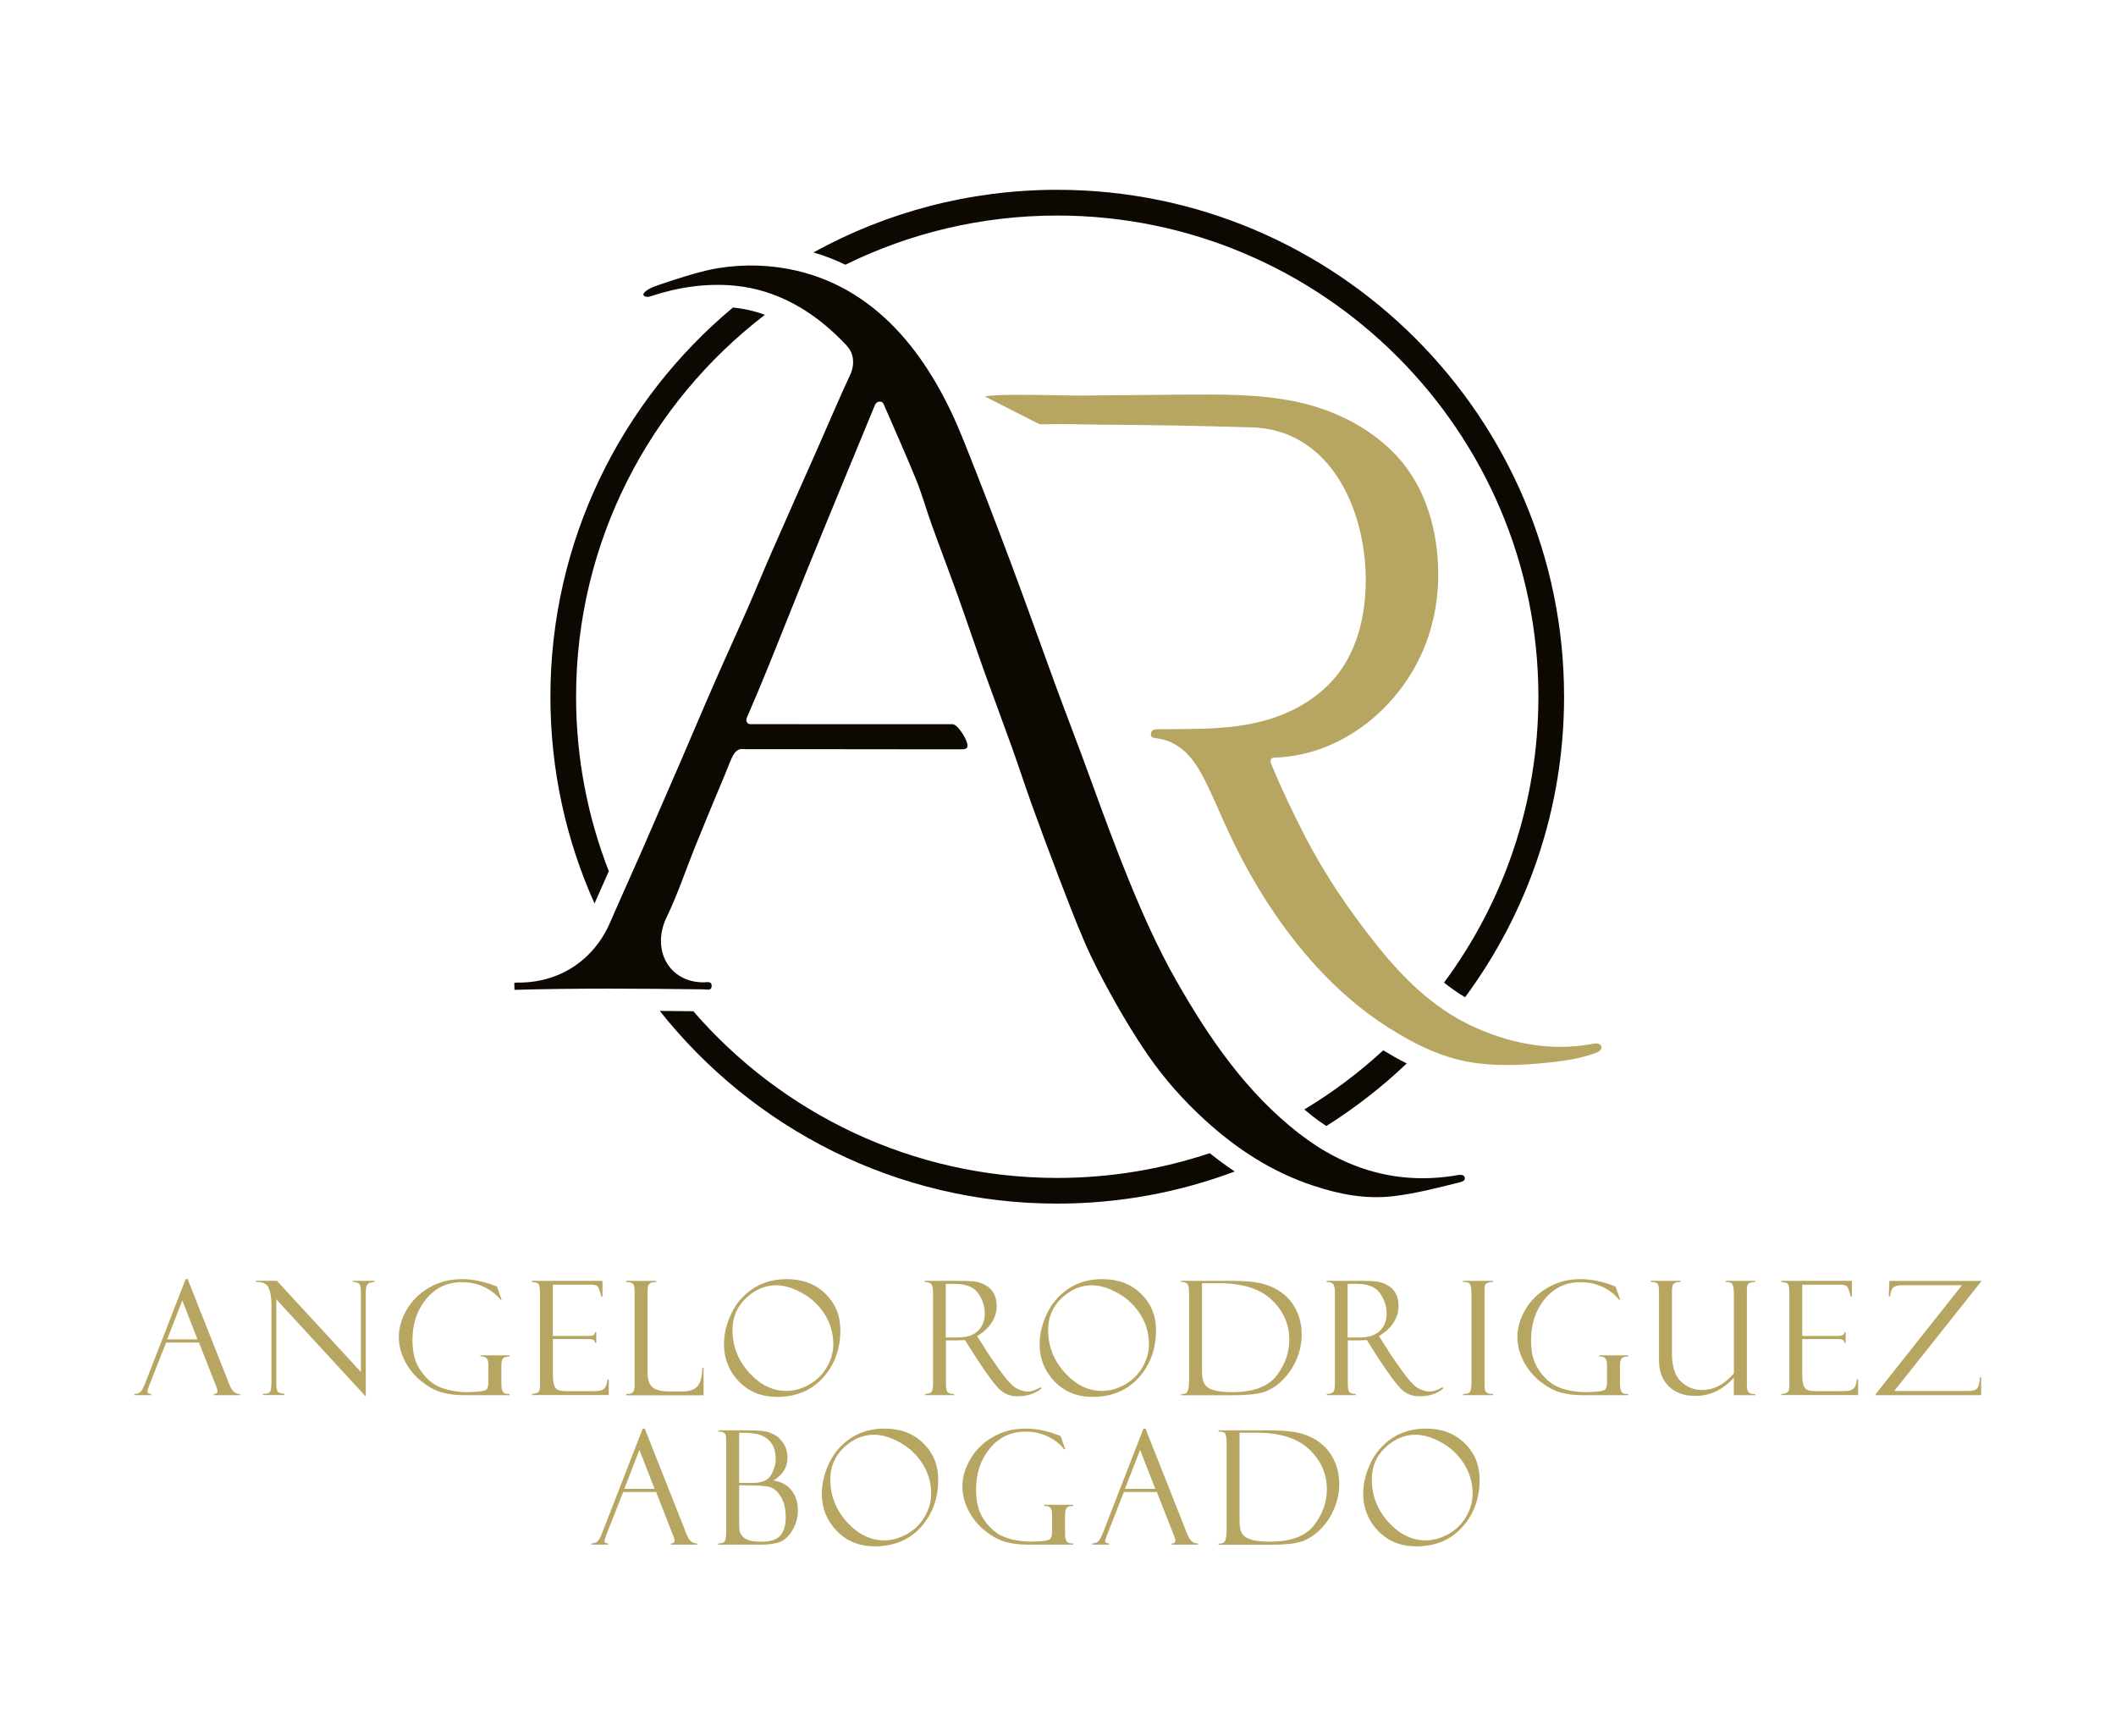 <?xml version="1.0" encoding="utf-8"?>
<!-- Generator: Adobe Illustrator 21.0.0, SVG Export Plug-In . SVG Version: 6.00 Build 0)  -->
<svg version="1.1" xmlns="http://www.w3.org/2000/svg" xmlns:xlink="http://www.w3.org/1999/xlink" x="0px" y="0px"
	 viewBox="0 0 3477.3 2853.2" style="enable-background:new 0 0 3477.3 2853.2;" xml:space="preserve">
<style type="text/css">
	.st0{fill:#0D0802;}
	.st1{fill:#3E3E3E;}
	.st2{fill:#FFFFFF;}
	.st3{fill:#B7A562;}
</style>
<g id="Capa_1">
	<g>
		<g>
			<g>
				<path class="st3" d="M327,2206.2H273l-27.9,70.9c-1.9,5.1-2.9,8.2-2.9,9.4c0,2.8,2,4.2,6.1,4.2v1.9h-27.4v-1.9
					c3.7,0,6.7-0.9,9.2-2.7c2.5-1.8,5.2-6.6,8.2-14.2l66.8-171.8h3.3l65.7,165.9c0,0.9,1.7,4.9,5,12.1c3.4,7.2,8.5,10.8,15.4,10.8
					v1.9h-43v-1.9c3.9,0,5.9-1.6,5.9-4.7c0-2.1-1-5.5-2.9-10.2c-0.3-0.3-0.6-0.9-0.9-1.7c-0.2-0.9-0.3-1.3-0.4-1.3L327,2206.2z
					 M274.7,2201h49.8l-24.9-64L274.7,2201z"/>
				<path class="st3" d="M579.8,2104.8h35.7v1.9c-5.4,0.2-9.2,1.3-11.3,3.5c-2.1,2.2-3.1,6.7-3.1,13.7v171l-147-159.6v138.9
					c0,4.4,0.3,7.7,1,9.8c0.7,2.1,1.6,3.6,2.9,4.3c1.2,0.8,4.4,1.5,9.4,2.3v1.9H432v-1.9c6.3,0,10.3-1.1,11.8-3.4
					c1.5-2.3,2.3-7.8,2.3-16.4v-127.1c0-11.1-1.5-20.2-4.6-27.3c-3-7-10.1-10.3-21.1-9.8v-1.9h34.6l138.1,149.9v-132.6
					c0-7.1-1.2-11.5-3.8-13.1c-2.5-1.6-5.7-2.4-9.6-2.4V2104.8z"/>
				<path class="st3" d="M837.3,2290.8v1.9H763c-14.3,0-26.7-1.6-37.5-4.7c-10.7-3.1-21.6-9.1-32.8-17.9
					c-11.1-8.8-20.1-19.7-27-32.8c-6.9-13.1-10.3-26.5-10.3-40.2c0-15,4.3-29.9,12.9-44.8s20.9-27,36.8-36.3c15.9-9.3,34-14,54.2-14
					c18.1,0,37.2,4.1,57.4,12.2l7.6,21.7h-1.8c-6.4-8.3-15.2-15.2-26.3-20.7c-11.1-5.5-23.5-8.2-37.2-8.2
					c-23.8,0-43.2,9.1-58.4,27.4c-15.2,18.2-22.8,40.9-22.8,67.9c0,11.2,1.3,21.2,3.8,30c2.5,8.8,7.2,17.5,14.1,26
					c6.9,8.5,14.3,14.8,22.1,18.9c7.9,4,16.7,6.8,26.5,8.4c9.8,1.6,17.5,2.3,23.3,2.1l9.9-0.3c11.2-0.4,18.2-1.5,20.9-3.2
					c2.8-1.7,4.2-6,4.2-13v-28.4c0-5.5-1.1-9.2-3.4-11.2c-2.2-1.9-5.5-2.7-9.6-2.5v-1.9h47.7v1.9c-5.3,0-8.9,1.1-10.7,3.2
					c-1.8,2.1-2.7,6.2-2.7,12.2v29.5c0,5.9,0.8,10.2,2.3,12.8c1.5,2.6,4.4,3.9,8.4,3.9H837.3z"/>
				<path class="st3" d="M874.3,2107v-2.2h115.8v25.9h-1.9c-2.5-9.6-4.6-15.3-6.3-17c-1.7-1.7-5.9-2.6-12.6-2.6h-60.8v84.3H965
					c5.6,0,9.1-0.5,10.6-1.6c1.5-1.1,2.3-2.6,2.4-4.7h1.9v17.7H978c-0.4-2.5-1.4-4.1-2.9-5c-1.5-0.9-4.4-1.3-8.6-1.3h-57.9v58
					c0,8.8,0.8,15.1,2.4,18.9c1.6,3.9,4.1,6.3,7.6,7.3c3.5,1,8.7,1.5,15.7,1.5h32.5c10.3,0,16.9-0.4,19.8-1.1
					c2.9-0.7,5.3-2.2,7.3-4.3c2-2.2,3.5-6.9,4.6-14.1h1.9v25.8h-126v-1.9c4.3-0.3,7.5-1.1,9.7-2.5c2.2-1.4,3.3-5,3.3-10.9v-151.7
					c0-6.9-0.6-11.7-1.7-14.5C884.4,2108.4,880.7,2107,874.3,2107z"/>
				<path class="st3" d="M1029.1,2292.7v-1.9c5.8,0,9.5-1.1,11.2-3.3c1.7-2.2,2.6-6,2.6-11.3v-153.7c0-5.4-0.7-9.4-2-11.8
					c-1.3-2.4-5.3-3.7-12-3.9v-1.9h49.4v1.9c-4.6,0-7.8,0.6-9.6,1.8s-3,2.6-3.6,4.2c-0.6,1.6-0.9,5.3-0.9,11v131.9
					c0,11.3,2.7,19.3,8,23.9c5.3,4.6,14.4,7,27.4,7h22.5c10.8,0,18.8-2.7,23.8-8.2c5-5.4,7.8-15.7,8.4-30.7h1.9v45.2H1029.1z"/>
				<path class="st3" d="M1293,2102c25.8,0,47,8,63.4,24c16.4,16,24.6,36,24.6,60c0,30.9-9.5,56.8-28.5,77.9
					c-19,21.1-44.2,31.6-75.7,31.6c-25.5,0-46.4-8.5-62.7-25.5c-16.3-17-24.4-37.4-24.4-61.2c0-16.1,3.9-32.6,11.8-49.5
					c7.8-16.9,19.6-30.7,35.4-41.4C1252.7,2107.3,1271.4,2102,1293,2102z M1292.2,2285.7c12.7,0,25.2-3.5,37.5-10.4
					c12.3-6.9,22.1-16.5,29.1-28.6c7.1-12.2,10.6-24.7,10.6-37.5c0-18.2-4.8-34.7-14.3-49.6c-9.5-14.9-21.9-26.5-37.2-34.9
					c-15.2-8.4-29.3-12.6-42.2-12.6c-18.3,0-34.8,7-49.7,21c-14.9,14-22.3,31.5-22.3,52.3c0,26.6,9.1,50,27.3,70.2
					S1269.6,2285.7,1292.2,2285.7z"/>
				<path class="st3" d="M1519.7,2106.7v-1.9h52.3c13.3,0,22.8,0.3,28.8,0.9c5.9,0.6,12,2.6,18.2,5.9c6.2,3.4,10.9,7.9,14.1,13.7
					c3.2,5.7,4.8,12.8,4.8,21.1c0,9.5-2.8,18.6-8.4,27.3c-5.6,8.6-13.6,15.9-23.8,21.9l13,20.4c2.8,5.1,10.4,16.3,22.6,33.5
					c12.2,17.2,21.7,27.8,28.3,31.5c6.7,3.8,13.1,5.7,19.4,5.7c6.2,0,13.3-2.4,21.3-7.3l0.7,2.6c-10,8.3-23,12.5-39,12.5
					c-10.7,0-19.8-3.2-27.5-9.7c-7.7-6.4-21-24.1-40-53c-0.2-0.2-0.2-0.3-0.2-0.5l-18.5-29.1l-16.4,0.5h-14.9v71.8
					c0,5.8,0.7,9.9,2.2,12.4c1.5,2.5,5.1,3.8,10.8,3.8v1.9h-47.5v-1.9c5.9-0.3,9.6-1.5,11.1-3.8c1.5-2.3,2.2-7,2.2-14v-149.3
					c0-4.8-0.6-8.9-1.9-12C1529.8,2108.4,1526,2106.8,1519.7,2106.7z M1554.2,2109.8v88.1h19.3c15.2,0,26.5-3.7,33.8-11
					c7.4-7.3,11-16.9,11-28.8c0-11.6-3.6-22.5-10.8-32.8c-7.2-10.3-19.9-15.5-38.2-15.5H1554.2z"/>
				<path class="st3" d="M1811.7,2102c25.8,0,47,8,63.4,24c16.4,16,24.6,36,24.6,60c0,30.9-9.5,56.8-28.5,77.9
					c-19,21.1-44.2,31.6-75.7,31.6c-25.5,0-46.4-8.5-62.7-25.5c-16.3-17-24.4-37.4-24.4-61.2c0-16.1,3.9-32.6,11.8-49.5
					c7.8-16.9,19.6-30.7,35.4-41.4C1771.4,2107.3,1790.1,2102,1811.7,2102z M1810.9,2285.7c12.7,0,25.2-3.5,37.5-10.4
					c12.3-6.9,22.1-16.5,29.1-28.6c7.1-12.2,10.6-24.7,10.6-37.5c0-18.2-4.8-34.7-14.3-49.6c-9.6-14.9-21.9-26.5-37.2-34.9
					c-15.2-8.4-29.3-12.6-42.2-12.6c-18.3,0-34.8,7-49.7,21c-14.9,14-22.3,31.5-22.3,52.3c0,26.6,9.1,50,27.3,70.2
					S1788.3,2285.7,1810.9,2285.7z"/>
				<path class="st3" d="M1940.8,2106.7v-1.9h84.6c21.5,0,38.5,1.7,51,5.2c12.5,3.4,23.3,8.9,32.6,16.3c9.3,7.4,16.6,16.9,22,28.4
					c5.4,11.5,8.1,24.4,8.1,38.6c0,13.7-2.8,27.1-8.4,40.4c-5.6,13.2-13.3,24.6-23,34.2c-9.7,9.6-19.9,16.1-30.6,19.6
					c-10.7,3.5-27.3,5.3-49.7,5.3h-86.6v-1.9h2.3c4.5,0,7.5-1.8,8.9-5.5c1.4-3.7,2.1-10.4,2.1-20.1v-136.8c0-10.2-0.9-16.4-2.6-18.5
					C1949.8,2107.8,1946.2,2106.7,1940.8,2106.7z M2003.6,2108.7h-28.3v145.8c0,9.2,1.5,16,4.6,20.5c3,4.5,8.2,7.7,15.6,9.7
					c7.3,2,17.2,3,29.6,3c34.5,0,58.8-9,72.7-27.1s21-37.8,21-59.1c0-25.1-9.6-46.8-28.7-65.2
					C2071,2117.9,2042.1,2108.7,2003.6,2108.7z"/>
				<path class="st3" d="M2180.1,2106.7v-1.9h52.3c13.3,0,22.8,0.3,28.8,0.9c5.9,0.6,12,2.6,18.2,5.9c6.2,3.4,10.9,7.9,14.1,13.7
					c3.2,5.7,4.8,12.8,4.8,21.1c0,9.5-2.8,18.6-8.4,27.3c-5.6,8.6-13.6,15.9-23.8,21.9l13,20.4c2.8,5.1,10.4,16.3,22.6,33.5
					c12.2,17.2,21.7,27.8,28.3,31.5c6.7,3.8,13.1,5.7,19.4,5.7c6.2,0,13.3-2.4,21.3-7.3l0.8,2.6c-10,8.3-23,12.5-39,12.5
					c-10.7,0-19.8-3.2-27.5-9.7c-7.7-6.4-21-24.1-40-53c-0.2-0.2-0.3-0.3-0.3-0.5l-18.5-29.1l-16.4,0.5h-14.9v71.8
					c0,5.8,0.7,9.9,2.2,12.4c1.5,2.5,5.1,3.8,10.8,3.8v1.9h-47.5v-1.9c5.9-0.3,9.6-1.5,11.1-3.8c1.5-2.3,2.2-7,2.2-14v-149.3
					c0-4.8-0.6-8.9-1.9-12C2190.3,2108.4,2186.5,2106.8,2180.1,2106.7z M2214.6,2109.8v88.1h19.3c15.2,0,26.5-3.7,33.8-11
					c7.4-7.3,11-16.9,11-28.8c0-11.6-3.6-22.5-10.8-32.8c-7.2-10.3-19.9-15.5-38.2-15.5H2214.6z"/>
				<path class="st3" d="M2453.7,2104.8v1.9c-2.4-0.3-5.1,0.1-8.1,1.1c-3,1-4.7,2.5-5.3,4.5s-0.8,6.6-0.8,13.9v144.2
					c0,7.8,0.3,12.6,0.9,14.3c0.6,1.7,1.8,3.2,3.6,4.3c1.8,1.1,5,1.7,9.6,1.7v1.9h-49.2v-1.9c6.2,0,10-1.2,11.5-3.6
					c1.5-2.4,2.2-7.9,2.2-16.5v-142.8c0-8.9-0.8-14.8-2.5-17.5c-1.7-2.8-5.4-4-11.3-3.6v-1.9H2453.7z"/>
				<path class="st3" d="M2675.5,2290.8v1.9h-74.3c-14.3,0-26.8-1.6-37.5-4.7c-10.7-3.1-21.6-9.1-32.8-17.9
					c-11.1-8.8-20.1-19.7-27-32.8c-6.9-13.1-10.3-26.5-10.3-40.2c0-15,4.3-29.9,12.9-44.8s20.9-27,36.8-36.3c15.9-9.3,34-14,54.2-14
					c18.1,0,37.2,4.1,57.4,12.2l7.6,21.7h-1.8c-6.4-8.3-15.2-15.2-26.3-20.7c-11.1-5.5-23.5-8.2-37.2-8.2
					c-23.8,0-43.2,9.1-58.4,27.4c-15.2,18.2-22.8,40.9-22.8,67.9c0,11.2,1.2,21.2,3.8,30c2.5,8.8,7.2,17.5,14.1,26
					c6.9,8.5,14.3,14.8,22.1,18.9c7.9,4,16.7,6.8,26.5,8.4c9.8,1.6,17.5,2.3,23.3,2.1l9.9-0.3c11.2-0.4,18.2-1.5,21-3.2
					c2.8-1.7,4.2-6,4.2-13v-28.4c0-5.5-1.1-9.2-3.4-11.2c-2.3-1.9-5.5-2.7-9.6-2.5v-1.9h47.7v1.9c-5.3,0-8.9,1.1-10.7,3.2
					c-1.8,2.1-2.7,6.2-2.7,12.2v29.5c0,5.9,0.8,10.2,2.3,12.8c1.5,2.6,4.4,3.9,8.4,3.9H2675.5z"/>
				<path class="st3" d="M2884.2,2292.7h-34.9v-29c-17.7,20.2-38.9,30.2-63.5,30.2c-18.2,0-32.7-5.2-43.4-15.7
					c-10.7-10.5-16.1-24.9-16.1-43.4v-112.5c0-6.8-0.8-11.1-2.4-12.9c-1.6-1.8-5.3-2.7-11.1-2.7v-1.9h48.9v1.9
					c-5.2,0-8.8,0.8-10.9,2.5c-2.1,1.7-3.2,5.6-3.2,11.8v103.2c0,21.6,5,37,14.9,46.2c9.9,9.2,21.2,13.8,33.9,13.8
					c19.9,0,37.6-9.1,53-27.4v-127.2c0-11.1-1-17.7-2.9-19.8c-1.9-2.1-4.9-3.1-9-3.1h-1.7v-1.9h48.5v1.9c-6,0.3-9.8,1.4-11.3,3.1
					c-1.5,1.7-2.3,4.9-2.3,9.7v153c0,6,0.3,10,0.9,11.9c0.6,1.9,1.8,3.4,3.6,4.7c1.8,1.2,4.9,1.8,9.2,1.8V2292.7z"/>
				<path class="st3" d="M2927.5,2107v-2.2h115.8v25.9h-1.9c-2.5-9.6-4.6-15.3-6.3-17c-1.7-1.7-5.9-2.6-12.6-2.6h-60.8v84.3h56.4
					c5.6,0,9.1-0.5,10.6-1.6c1.5-1.1,2.3-2.6,2.4-4.7h1.9v17.7h-1.9c-0.4-2.5-1.4-4.1-2.9-5c-1.5-0.9-4.4-1.3-8.6-1.3h-57.9v58
					c0,8.8,0.8,15.1,2.4,18.9c1.6,3.9,4.1,6.3,7.6,7.3c3.5,1,8.7,1.5,15.7,1.5h32.5c10.3,0,16.9-0.4,19.8-1.1
					c2.9-0.7,5.3-2.2,7.3-4.3c2-2.2,3.5-6.9,4.6-14.1h1.9v25.8h-126v-1.9c4.3-0.3,7.5-1.1,9.7-2.5c2.2-1.4,3.3-5,3.3-10.9v-151.7
					c0-6.9-0.6-11.7-1.7-14.5C2937.6,2108.4,2933.9,2107,2927.5,2107z"/>
				<path class="st3" d="M3255.7,2263.2v29.5h-174.7l143.2-180.7h-95.9c-7.9,0-13.4,1-16.3,3.1c-3,2.1-5,7.2-6.2,15.4h-1.9l1-25.6
					h151.6l-143.6,180.9H3235c7.1,0,11.9-1.5,14.3-4.5c2.5-3,3.9-9,4.4-18H3255.7z"/>
			</g>
			<g>
				<path class="st3" d="M1078.2,2451.8h-54.1l-27.9,70.9c-1.9,5.1-2.9,8.2-2.9,9.4c0,2.8,2,4.2,6.1,4.2v1.9h-27.4v-1.9
					c3.7,0,6.7-0.9,9.2-2.7s5.2-6.6,8.2-14.2l66.8-171.8h3.3l65.7,165.9c0,0.9,1.7,4.9,5,12.1c3.4,7.2,8.5,10.8,15.4,10.8v1.9h-43
					v-1.9c3.9,0,5.9-1.6,5.9-4.7c0-2.1-1-5.5-2.9-10.2c-0.3-0.3-0.6-0.9-0.9-1.7c-0.2-0.9-0.3-1.3-0.4-1.3L1078.2,2451.8z
					 M1025.9,2446.6h49.8l-24.9-64L1025.9,2446.6z"/>
				<path class="st3" d="M1180.4,2352.4v-1.9h47.9c14,0,23.9,0.6,29.8,1.8c5.8,1.2,11.4,3.5,16.8,6.8s9.9,8.2,13.6,14.5
					c3.8,6.3,5.6,13.5,5.6,21.6c0,15.9-7.7,28.4-23,37.6c13.3,2.3,23.3,7.9,30,16.8c6.8,8.9,10.1,19.7,10.1,32.3
					c0,11.8-2.9,22.6-8.7,32.3c-5.8,9.7-12.4,16.1-19.9,19.3c-7.5,3.2-17.9,4.8-31.3,4.8h-71.2v-1.9c5.7,0,9.3-1.2,10.9-3.5
					c1.6-2.3,2.4-8.3,2.4-17.9v-141.5c0-6.8-0.2-11.4-0.6-13.9s-1.6-4.3-3.7-5.5C1187.1,2353,1184.2,2352.4,1180.4,2352.4z
					 M1214.7,2354.4v82.5h22.4c15.2,0,25.2-4.4,30.2-13.3c5-8.8,7.4-17.6,7.4-26.4c0-9.4-1.9-17.3-5.8-23.7
					c-3.8-6.3-9.4-11.1-16.8-14.3c-7.4-3.2-18.2-4.8-32.6-4.8H1214.7z M1229.1,2440.9h-14.4v59.6c0,8.2,0.3,13.6,0.9,16.1
					c0.6,2.5,2,5.1,4.3,7.8c2.2,2.7,5.8,4.9,10.7,6.6c4.9,1.7,12,2.5,21.3,2.5c14.3,0,24.5-3.4,30.4-10.1c5.9-6.8,8.9-16.8,8.9-30
					c0-13.8-2.6-25-7.9-33.7c-5.3-8.7-11.2-13.9-17.8-15.8C1258.8,2441.8,1246.7,2440.9,1229.1,2440.9z"/>
				<path class="st3" d="M1453.8,2347.6c25.8,0,47,8,63.4,24c16.4,16,24.6,36,24.6,60c0,30.9-9.5,56.8-28.5,77.9
					c-19,21.1-44.2,31.6-75.7,31.6c-25.5,0-46.4-8.5-62.7-25.5c-16.3-17-24.4-37.4-24.4-61.2c0-16.1,3.9-32.6,11.8-49.5
					c7.8-16.9,19.6-30.7,35.4-41.4C1413.5,2353,1432.2,2347.6,1453.8,2347.6z M1453,2531.3c12.7,0,25.2-3.5,37.5-10.4
					c12.3-6.9,22.1-16.5,29.1-28.6c7.1-12.2,10.6-24.7,10.6-37.5c0-18.2-4.8-34.7-14.3-49.6c-9.5-14.9-21.9-26.5-37.2-34.9
					c-15.2-8.4-29.3-12.6-42.2-12.6c-18.3,0-34.8,7-49.7,21c-14.9,14-22.3,31.5-22.3,52.3c0,26.6,9.1,50,27.3,70.2
					C1410,2521.2,1430.4,2531.3,1453,2531.3z"/>
				<path class="st3" d="M1763.5,2536.4v1.9h-74.3c-14.3,0-26.8-1.6-37.5-4.7c-10.7-3.1-21.6-9.1-32.8-17.9
					c-11.1-8.8-20.1-19.7-27-32.8c-6.9-13.1-10.3-26.5-10.3-40.2c0-15,4.3-29.9,12.9-44.8c8.6-14.9,20.9-27,36.8-36.3
					c15.9-9.3,34-14,54.2-14c18.1,0,37.2,4.1,57.4,12.2l7.6,21.7h-1.8c-6.4-8.3-15.2-15.2-26.3-20.7c-11.1-5.5-23.5-8.2-37.2-8.2
					c-23.8,0-43.2,9.1-58.4,27.4c-15.2,18.2-22.8,40.9-22.8,67.9c0,11.2,1.2,21.2,3.8,30c2.5,8.8,7.2,17.5,14.1,26
					c6.9,8.5,14.3,14.8,22.1,18.9c7.9,4,16.7,6.8,26.5,8.4c9.8,1.6,17.5,2.3,23.3,2.1l9.9-0.3c11.2-0.4,18.2-1.5,21-3.2
					c2.8-1.7,4.2-6,4.2-13v-28.4c0-5.5-1.1-9.2-3.4-11.2c-2.3-1.9-5.5-2.7-9.6-2.5v-1.9h47.7v1.9c-5.3,0-8.9,1.1-10.7,3.2
					c-1.8,2.1-2.7,6.2-2.7,12.2v29.5c0,5.9,0.8,10.2,2.3,12.8c1.5,2.6,4.4,3.9,8.4,3.9H1763.5z"/>
				<path class="st3" d="M1901.1,2451.8H1847l-27.9,70.9c-1.9,5.1-2.9,8.2-2.9,9.4c0,2.8,2,4.2,6.1,4.2v1.9h-27.4v-1.9
					c3.7,0,6.7-0.9,9.2-2.7s5.2-6.6,8.2-14.2l66.8-171.8h3.3l65.7,165.9c0,0.9,1.7,4.9,5.1,12.1s8.5,10.8,15.4,10.8v1.9h-43v-1.9
					c3.9,0,5.9-1.6,5.9-4.7c0-2.1-1-5.5-2.9-10.2c-0.3-0.3-0.6-0.9-0.9-1.7c-0.2-0.9-0.3-1.3-0.4-1.3L1901.1,2451.8z M1848.7,2446.6
					h49.8l-24.9-64L1848.7,2446.6z"/>
				<path class="st3" d="M2002.5,2352.4v-1.9h84.6c21.5,0,38.5,1.7,51,5.2c12.5,3.4,23.3,8.9,32.6,16.3c9.3,7.4,16.6,16.9,22,28.4
					c5.4,11.5,8.1,24.4,8.1,38.6c0,13.7-2.8,27.1-8.4,40.4c-5.6,13.2-13.3,24.6-23,34.2c-9.7,9.6-19.9,16.1-30.6,19.6
					c-10.7,3.5-27.3,5.3-49.7,5.3h-86.6v-1.9h2.3c4.5,0,7.5-1.8,8.9-5.5c1.4-3.7,2.1-10.4,2.1-20.1V2374c0-10.2-0.9-16.4-2.6-18.5
					C2011.5,2353.4,2007.9,2352.4,2002.5,2352.4z M2065.3,2354.4H2037v145.8c0,9.2,1.5,16,4.6,20.5c3,4.5,8.2,7.7,15.6,9.7
					c7.3,2,17.2,3,29.6,3c34.5,0,58.8-9,72.7-27.1c14-18.1,21-37.8,21-59.1c0-25.1-9.6-46.8-28.7-65.2
					C2132.7,2363.6,2103.8,2354.4,2065.3,2354.4z"/>
				<path class="st3" d="M2343.5,2347.6c25.8,0,47,8,63.4,24c16.4,16,24.6,36,24.6,60c0,30.9-9.5,56.8-28.5,77.9
					c-19,21.1-44.2,31.6-75.7,31.6c-25.5,0-46.4-8.5-62.7-25.5c-16.3-17-24.4-37.4-24.4-61.2c0-16.1,3.9-32.6,11.8-49.5
					c7.8-16.9,19.6-30.7,35.4-41.4C2303.2,2353,2321.9,2347.6,2343.5,2347.6z M2342.8,2531.3c12.7,0,25.2-3.5,37.5-10.4
					c12.3-6.9,22.1-16.5,29.1-28.6c7.1-12.2,10.6-24.7,10.6-37.5c0-18.2-4.8-34.7-14.3-49.6c-9.5-14.9-21.9-26.5-37.2-34.9
					c-15.2-8.4-29.3-12.6-42.2-12.6c-18.3,0-34.8,7-49.7,21c-14.9,14-22.3,31.5-22.3,52.3c0,26.6,9.1,50,27.3,70.2
					C2299.8,2521.2,2320.2,2531.3,2342.8,2531.3z"/>
			</g>
		</g>
		<g>
			<path class="st0" d="M1174.8,441.6c2.1-0.4,4.2-0.8,6.3-1.1c42.6-6.8,86.5-5.4,128.4,4.4c139.7,32.8,222.5,150.2,273.1,276.7
				c26.8,66.8,52.5,134,77.8,201.3c25.2,67.2,49.1,134.8,73.8,202.2c19.1,52,39.2,103.6,58.1,155.7c20.2,55.6,40.5,111.1,62.9,165.9
				c23.2,56.7,48,112.5,78.3,165.6c53.7,94.3,115,183.4,201.6,250.6c76.6,59.4,163.8,85.3,261.3,68c4.4-0.8,9.3-0.3,10.6,3.8
				c1.5,4.9-3.5,7-7.4,8c-36.4,9.1-73.4,18.8-110.7,23.1c-45.2,5.1-88-3.2-130.8-17.4c-67.5-22.3-125.7-60.1-178-107.9
				c-35.2-32.2-66.6-67.4-93.6-106.6c-21.8-31.7-41.7-64.5-60.2-98.3c-15.9-28.9-31.3-58-44.3-88.3c-15.3-35.5-29-71.7-42.8-107.7
				c-14.7-38.4-29-76.9-43-115.6c-11.6-32.3-22.2-64.9-33.8-97.3c-14.7-41.1-30.1-81.9-44.8-122.9c-14.7-41.1-28.5-82.5-43.2-123.6
				c-14.1-39.4-29.1-78.5-43.3-117.9c-8.9-24.7-15.9-50.2-25.8-74.5c-16.5-40.7-34.7-80.7-52-121c-1.5-3.5-2.5-6.7-7.1-6.8
				c-4.6-0.1-7.1,2.4-8.7,6.3c-15.6,37.9-31.3,75.8-46.9,113.7c-21.2,51.6-42.6,103.1-63.5,154.8c-21,51.9-41.6,104-62.6,155.9
				c-11.4,28.2-23.1,56.2-35.2,84.1c-1.7,3.9-3.8,7.3-2.1,11.4c1.9,4.6,6.2,3.8,10,3.8c109.4,0,218.9,0,328.3,0.1
				c8.8,0,28.2,30.8,23.8,38.4c-1,1.8-4.8,2.8-7.3,2.8c-31.2,0-62.4,0-93.7,0c-31.4,0-62.8,0-94.1-0.1c-31.4,0-62.8,0-94.1-0.1
				c-14.6,0-29.2,0-43.8,0c-7.4,0-14.7,0-22.1,0c-3.1,0-6.2,0.2-9.3,0c-3.3-0.2-6.6-0.6-9.8,0.4c-3.2,1-5.9,3.3-7.9,6
				c-3.3,4.4-5.5,9.8-7.6,14.8c-3.1,7.7-6.2,15.5-9.4,23.2c-16,38.3-32.5,77.7-48.2,116.6c-15.4,38.2-28.4,77.8-46.4,114.9
				c-25.9,53.6,3.8,107.7,61.1,107.3c5,0,13-2.6,12.8,6c-0.2,8.4-8.2,5.5-13.2,5.5c-103.6-1.3-207.3-2.1-310.9,0.8
				c-0.1-3.8-0.2-7.7-0.2-11.5c1.7-0.2,3.4-0.5,5-0.4c68.5,0.8,125.5-36.4,152.5-99c16.2-37.5,33.2-74.6,49.6-112
				c22-50.3,43.9-100.7,65.7-151.2c19.3-44.7,38.2-89.7,57.8-134.3c16.9-38.6,34.6-76.9,51.5-115.4c14-31.9,27-64.1,41-95.9
				c25.2-57.5,50.9-114.9,76.3-172.4c17.5-39.7,34.4-79.7,52.7-119c4.5-9.6,6-20.9,3.3-31.3c-2.8-10.8-10.4-17.7-18-25.4
				c-47.5-48.2-106.4-82.6-174.6-89.3c-46.2-4.5-93.2,2.3-137.3,16.9c-2.9,1-6,2-9,1.2c-9.1-2.3-2.2-8.2,2.2-11.1
				c6.4-4.3,14.1-6.6,21.4-9.2c8-2.8,16.1-5.4,24.2-8C1131.2,452.4,1152.7,445.7,1174.8,441.6z"/>
			<g>
				<path class="st0" d="M1737.4,354.2c436,0,790.7,354.7,790.7,790.7c0,175.8-57.7,338.4-155.1,469.8c11.4,9.1,22.9,17.1,34.6,24.1
					c102.2-138.3,162.7-309.2,162.7-494c0-459.3-373.7-832.9-832.9-832.9c-145.1,0-281.7,37.3-400.6,102.9
					c18.1,5.3,35.6,12.1,52.5,20.2C1494.4,383.3,1612.5,354.2,1737.4,354.2z"/>
				<path class="st0" d="M2143.4,1823.2c4.6,3.8,9.2,7.6,13.9,11.3c7.4,5.7,14.8,11,22.3,15.9c47.4-29.9,91.7-64.3,132.1-102.8
					c-13.9-7-26.8-14.4-38.6-21.6C2233.4,1762.6,2190,1795.2,2143.4,1823.2z"/>
				<path class="st0" d="M1000.5,1431.7c-34.7-89-53.8-185.7-53.8-286.8c0-255.5,121.8-483,310.3-627.6c-17-6.2-34.5-10.2-52.3-11.9
					c-0.1,0-0.2,0-0.3,0c-183.2,152.9-299.9,382.8-299.9,639.5c0,121,25.9,236,72.5,339.8c7-16,14.1-32,21-47.5
					C998.8,1435.4,999.7,1433.5,1000.5,1431.7z"/>
				<path class="st0" d="M1737.4,1935.7c-238.6,0-452.9-106.2-598-273.9c-17.9-0.2-36.4-0.4-55.2-0.6
					c152.7,192.8,388.7,316.7,653.2,316.7c102.6,0,200.9-18.7,291.7-52.8c-13.9-9.2-27.6-19.3-41.1-30.1
					C1909.2,1921.3,1824.9,1935.7,1737.4,1935.7z"/>
			</g>
			<path class="st3" d="M2625.6,1714.9c-3-0.6-6.1,0-9.1,0.6c-68.4,13-139.1-1.2-201.2-31.2c-61-29.5-108.6-76.2-150.6-128.5
				c-45.9-57-86.9-117.2-120.6-182.4c-19.9-38.7-38.5-77.9-55.1-118c-2.4-5.9-0.9-10.3,6.2-10.5c110.7-3.3,207.8-84,247.2-185.4
				c14.8-38.2,21.7-79.3,21.1-120.2c-1-68.2-20.6-138.4-67.4-189.2c-43.5-47.2-104.1-77.1-166.5-90.1
				c-60.3-12.5-122.5-12-184.2-11.5c-29.6,0.3-59.3,0.6-88.9,0.8c-28.6,0.3-57.3,0.5-85.9,0.8c-2.3,0-4.5,0-6.8-0.1
				c-8.2-0.1-16.4-0.3-24.6-0.5c-11.3-0.2-22.6-0.4-33.8-0.5c-12-0.1-24-0.2-36-0.2c-10.4,0.1-20.8,0.2-31.2,0.7
				c-3.9,0.2-7.7,0.4-11.6,0.8c-2.7,0.3-5.4,0.5-8,1.3l89.2,45.3c3.1,0.3,6.2,0.4,9.4,0.3c30.1-0.9,60,0.4,90.1,0.6
				c83.3,0.5,166.5,2,249.8,4.5c141.6,4.3,197.2,161.1,185.9,282c-3.9,42.5-16.2,85-41.4,119.4c-22.8,31.2-55.5,54.5-91.1,69.4
				c-66.4,27.7-138.4,24.5-208.9,25.3c-5.5,0.1-9.8,1.6-10.3,7.6c-0.5,5.9,4,6.6,8.7,7.1c36.8,4.6,58.8,29.6,74.8,59.3
				c16.9,31.2,29.9,64.5,45,96.7c29.7,63.2,65,122.9,108.4,177.8c11.1,14,22.6,27.7,34.7,40.9c35.1,38.4,74.5,72.9,118.5,100.7
				c45.3,28.7,92.2,51.9,146,58.7c39.4,5,79.3,3,118.8-1.2c18.8-2,37.6-4.5,55.9-9.4c6.9-1.8,13.8-4,20.5-6.5
				c4.5-1.6,9.7-4.8,9.2-9.5C2631.5,1717.7,2628.6,1715.5,2625.6,1714.9z"/>
		</g>
	</g>
</g>
<g id="Capa_2">
</g>
</svg>
